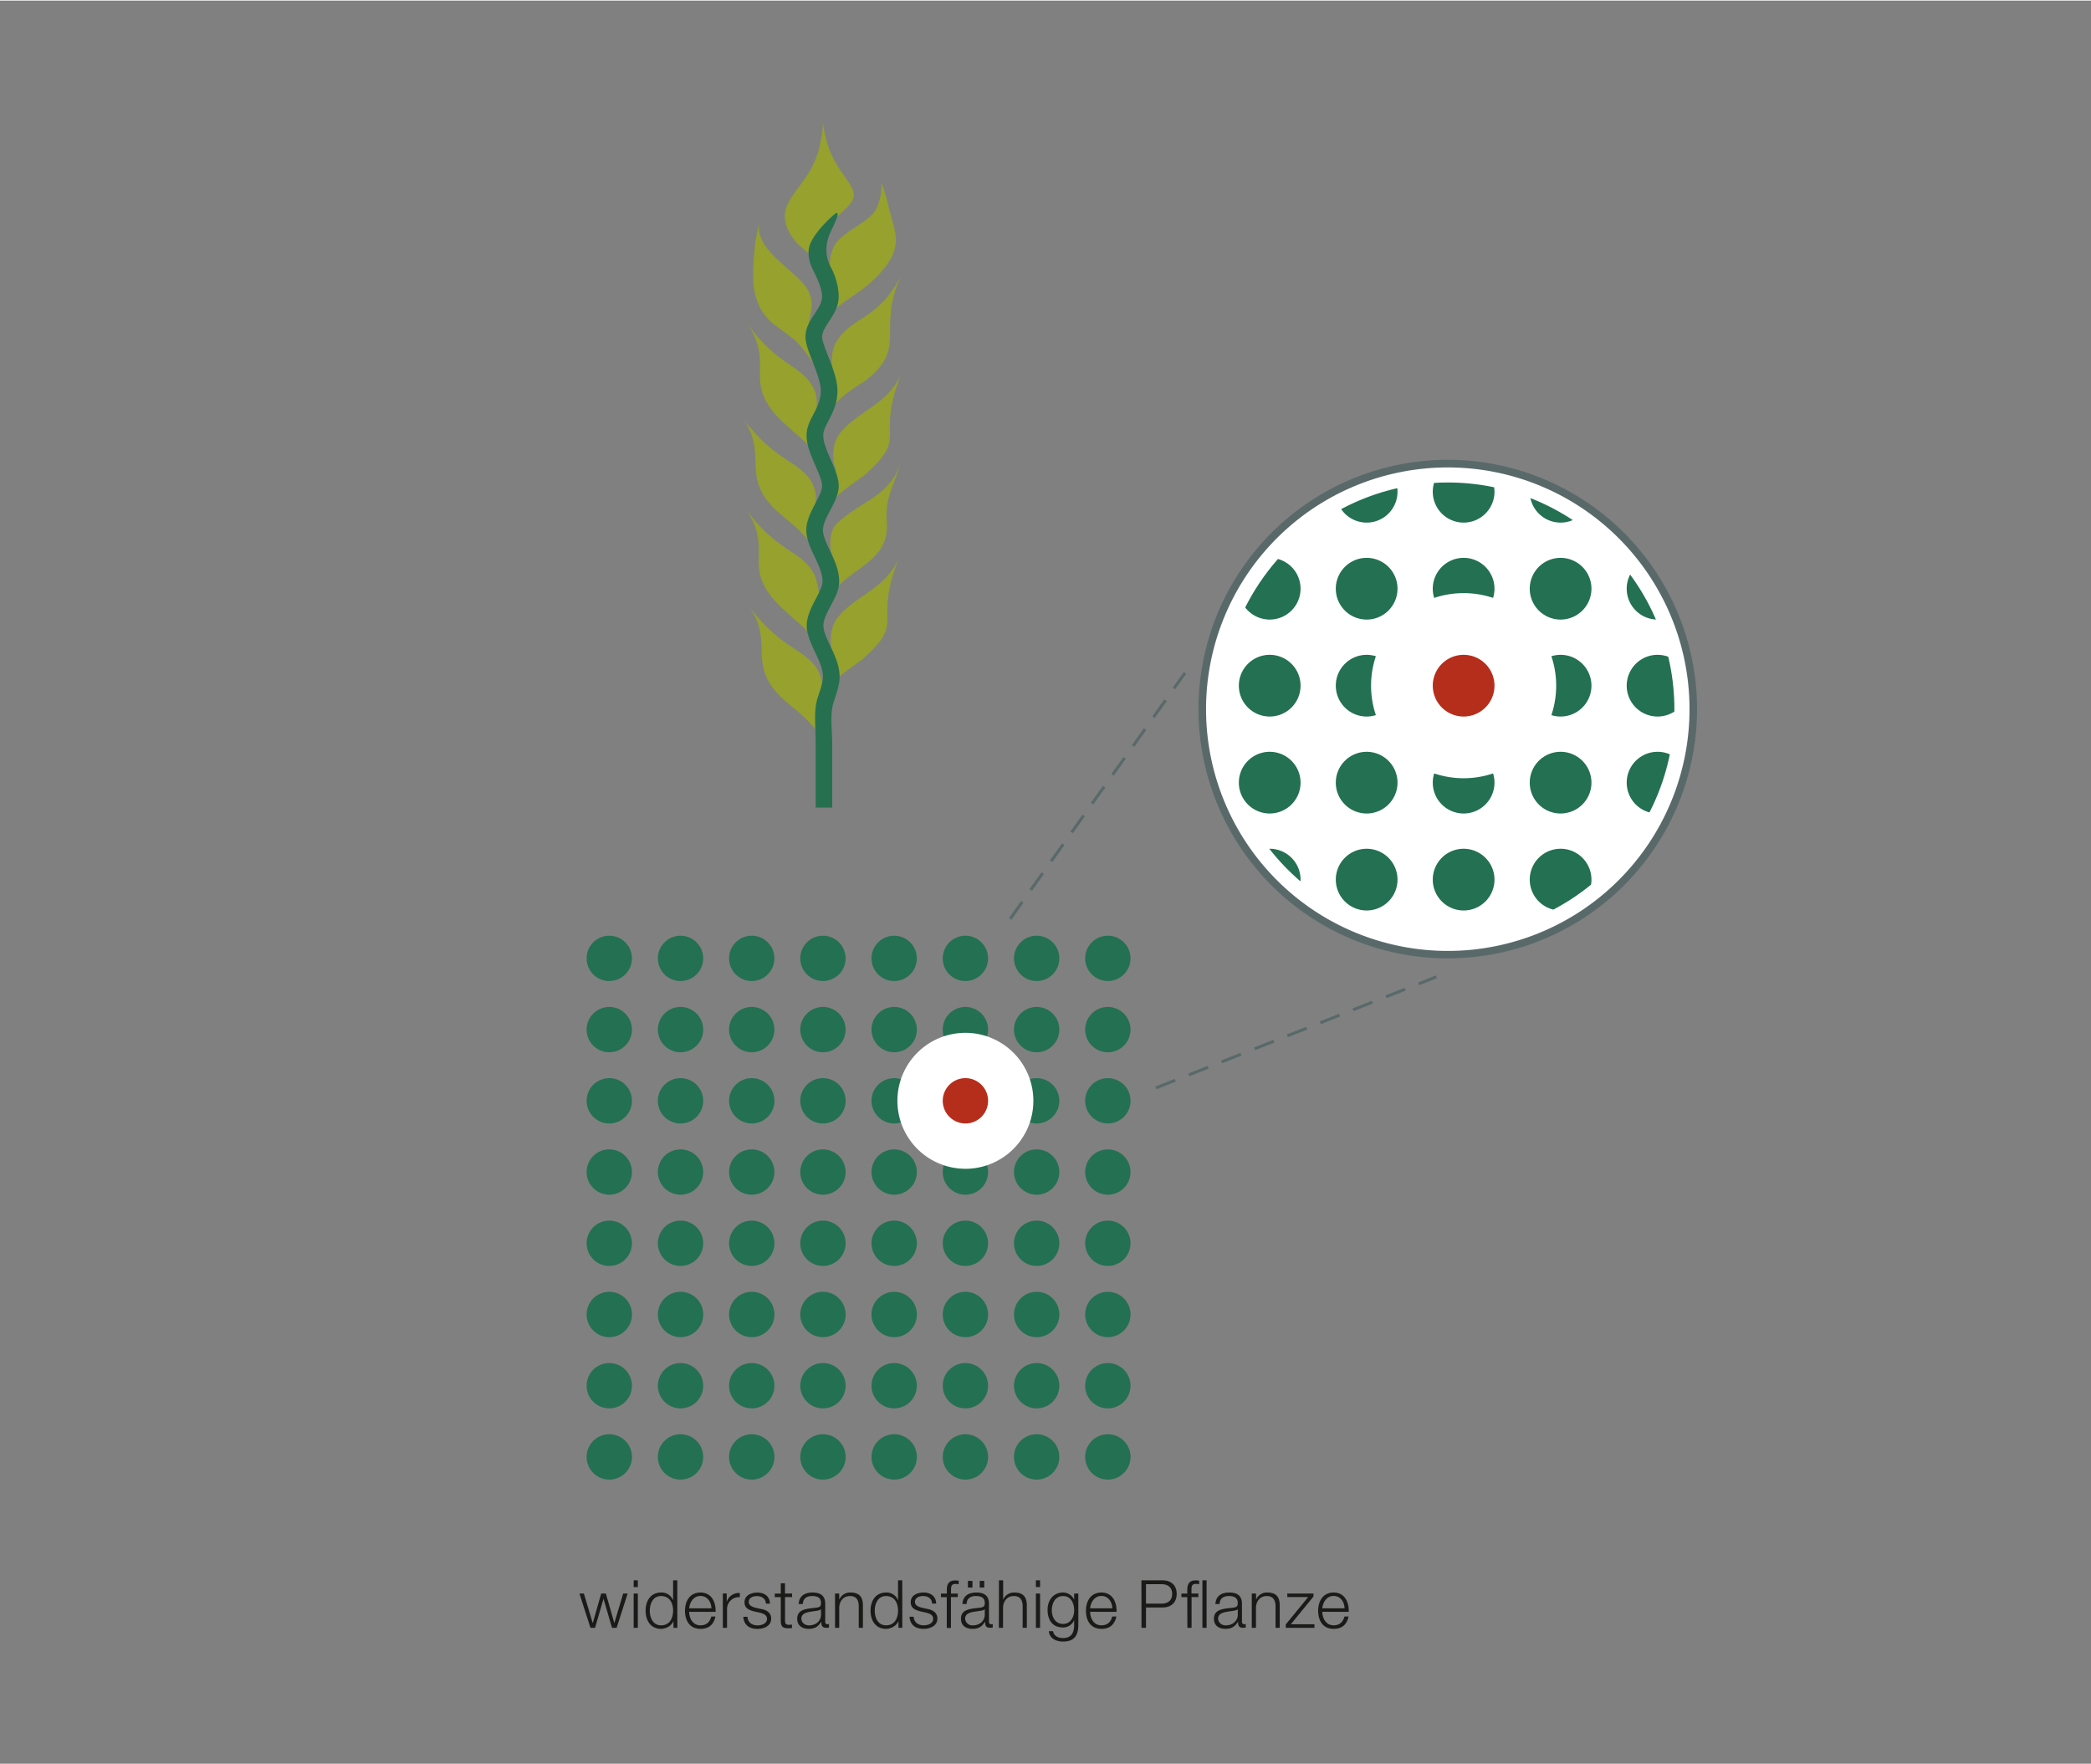 <svg width="640px" height="540px" id="Ebene_1" data-name="Ebene 1" xmlns="http://www.w3.org/2000/svg" xmlns:xlink="http://www.w3.org/1999/xlink" viewBox="0 0 1186 1000"><rect x="0" y="0" width="1186" height="1000" fill="#808080" stroke="none"/><defs><style>.cls-1,.cls-8{fill:none;}.cls-2{clip-path:url(#clip-path);}.cls-3{fill:#247052;}.cls-4{fill:#fff;}.cls-5{fill:#b52e1c;}.cls-6{fill:#596969;}.cls-7{clip-path:url(#clip-path-2);}.cls-8{stroke:#596969;stroke-width:1.69px;stroke-dasharray:11.79 8.25;}.cls-9{fill:#96a12e;}.cls-10{fill:#26704f;}.cls-11{clip-path:url(#clip-path-4);}.cls-12{fill:#1a1a18;}</style><clipPath id="clip-path"><rect class="cls-1" x="332.73" y="69" width="645.05" height="841.03"/></clipPath><clipPath id="clip-path-2"><path class="cls-1" d="M692.62,401.85A128.54,128.54,0,1,0,821.16,273.31,128.53,128.53,0,0,0,692.62,401.85"/></clipPath><clipPath id="clip-path-4"><rect class="cls-1" x="328.64" y="896" width="436.36" height="34.72"/></clipPath></defs><g class="cls-2"><path class="cls-3" d="M345.59,838.86A12.86,12.86,0,1,0,332.73,826a12.85,12.85,0,0,0,12.86,12.86"/><path class="cls-3" d="M386,838.86A12.86,12.86,0,1,0,373.13,826,12.86,12.86,0,0,0,386,838.86"/><path class="cls-3" d="M426.38,838.86A12.86,12.86,0,1,0,413.53,826a12.86,12.86,0,0,0,12.85,12.86"/><path class="cls-3" d="M507.17,838.86A12.86,12.86,0,1,0,494.32,826a12.86,12.86,0,0,0,12.85,12.86"/><path class="cls-3" d="M466.78,838.86A12.86,12.86,0,1,0,453.92,826a12.85,12.85,0,0,0,12.86,12.86"/><path class="cls-3" d="M547.57,838.86A12.86,12.86,0,1,0,534.72,826a12.86,12.86,0,0,0,12.85,12.86"/><path class="cls-3" d="M588,838.86A12.86,12.86,0,1,0,575.11,826,12.85,12.85,0,0,0,588,838.86"/><path class="cls-3" d="M628.36,838.86A12.86,12.86,0,1,0,615.51,826a12.86,12.86,0,0,0,12.85,12.86"/><path class="cls-3" d="M345.59,798.46a12.85,12.85,0,1,0-12.86-12.85,12.85,12.85,0,0,0,12.86,12.85"/><path class="cls-3" d="M386,798.46a12.85,12.85,0,1,0-12.85-12.85A12.85,12.85,0,0,0,386,798.46"/><path class="cls-3" d="M426.38,798.46a12.85,12.85,0,1,0-12.85-12.85,12.85,12.85,0,0,0,12.85,12.85"/><path class="cls-3" d="M507.17,798.46a12.85,12.85,0,1,0-12.85-12.85,12.85,12.85,0,0,0,12.85,12.85"/><path class="cls-3" d="M466.78,798.46a12.85,12.85,0,1,0-12.86-12.85,12.85,12.85,0,0,0,12.86,12.85"/><path class="cls-3" d="M547.57,798.46a12.85,12.85,0,1,0-12.85-12.85,12.85,12.85,0,0,0,12.85,12.85"/><path class="cls-3" d="M588,798.46a12.85,12.85,0,1,0-12.86-12.85A12.85,12.85,0,0,0,588,798.46"/><path class="cls-3" d="M628.36,798.46a12.85,12.85,0,1,0-12.85-12.85,12.85,12.85,0,0,0,12.85,12.85"/><path class="cls-3" d="M345.59,758.07a12.86,12.86,0,1,0-12.86-12.86,12.85,12.85,0,0,0,12.86,12.86"/><path class="cls-3" d="M386,758.07a12.86,12.86,0,1,0-12.85-12.86A12.86,12.86,0,0,0,386,758.07"/><path class="cls-3" d="M426.38,758.07a12.86,12.86,0,1,0-12.85-12.86,12.86,12.86,0,0,0,12.85,12.86"/><path class="cls-3" d="M507.17,758.07a12.86,12.86,0,1,0-12.85-12.86,12.86,12.86,0,0,0,12.85,12.86"/><path class="cls-3" d="M466.78,758.07a12.86,12.86,0,1,0-12.86-12.86,12.85,12.85,0,0,0,12.86,12.86"/><path class="cls-3" d="M547.57,758.07a12.86,12.86,0,1,0-12.85-12.86,12.86,12.86,0,0,0,12.85,12.86"/><path class="cls-3" d="M588,758.07a12.86,12.86,0,1,0-12.86-12.86A12.85,12.85,0,0,0,588,758.07"/><path class="cls-3" d="M628.36,758.07a12.86,12.86,0,1,0-12.85-12.86,12.86,12.86,0,0,0,12.85,12.86"/><path class="cls-3" d="M345.59,717.67a12.85,12.85,0,1,0-12.86-12.85,12.85,12.85,0,0,0,12.86,12.85"/><path class="cls-3" d="M386,717.67a12.85,12.85,0,1,0-12.85-12.85A12.85,12.85,0,0,0,386,717.67"/><path class="cls-3" d="M426.38,717.67a12.85,12.85,0,1,0-12.85-12.85,12.85,12.85,0,0,0,12.85,12.85"/><path class="cls-3" d="M507.17,717.67a12.85,12.85,0,1,0-12.85-12.85,12.85,12.85,0,0,0,12.85,12.85"/><path class="cls-3" d="M466.78,717.67a12.85,12.85,0,1,0-12.86-12.85,12.85,12.85,0,0,0,12.86,12.85"/><path class="cls-3" d="M547.57,717.67a12.85,12.85,0,1,0-12.85-12.85,12.85,12.85,0,0,0,12.85,12.85"/><path class="cls-3" d="M588,717.67a12.85,12.85,0,1,0-12.86-12.85A12.85,12.85,0,0,0,588,717.67"/><path class="cls-3" d="M628.36,717.67a12.85,12.85,0,1,0-12.85-12.85,12.85,12.85,0,0,0,12.85,12.85"/><path class="cls-3" d="M345.59,677.27a12.85,12.85,0,1,0-12.86-12.85,12.85,12.85,0,0,0,12.86,12.85"/><path class="cls-3" d="M386,677.27a12.85,12.85,0,1,0-12.85-12.85A12.85,12.85,0,0,0,386,677.27"/><path class="cls-3" d="M426.38,677.27a12.85,12.85,0,1,0-12.85-12.85,12.85,12.85,0,0,0,12.85,12.85"/><path class="cls-3" d="M507.17,677.27a12.85,12.85,0,1,0-12.85-12.85,12.85,12.85,0,0,0,12.85,12.85"/><path class="cls-3" d="M466.78,677.27a12.85,12.85,0,1,0-12.86-12.85,12.85,12.85,0,0,0,12.86,12.85"/><path class="cls-3" d="M547.57,677.27a12.85,12.85,0,1,0-12.85-12.85,12.85,12.85,0,0,0,12.85,12.85"/><path class="cls-3" d="M588,677.27a12.85,12.85,0,1,0-12.86-12.85A12.85,12.85,0,0,0,588,677.27"/><path class="cls-3" d="M628.36,677.27a12.85,12.85,0,1,0-12.85-12.85,12.85,12.85,0,0,0,12.85,12.85"/><path class="cls-3" d="M345.59,636.88A12.86,12.86,0,1,0,332.73,624a12.85,12.85,0,0,0,12.86,12.86"/><path class="cls-3" d="M386,636.88A12.86,12.86,0,1,0,373.13,624,12.86,12.86,0,0,0,386,636.88"/><path class="cls-3" d="M426.38,636.88A12.86,12.86,0,1,0,413.53,624a12.86,12.86,0,0,0,12.85,12.86"/><path class="cls-3" d="M507.17,636.88A12.86,12.86,0,1,0,494.32,624a12.86,12.86,0,0,0,12.85,12.86"/><path class="cls-3" d="M466.78,636.88A12.86,12.86,0,1,0,453.92,624a12.85,12.85,0,0,0,12.86,12.86"/><path class="cls-3" d="M547.57,636.88A12.86,12.86,0,1,0,534.72,624a12.86,12.86,0,0,0,12.85,12.86"/><path class="cls-3" d="M588,636.88A12.86,12.86,0,1,0,575.11,624,12.85,12.85,0,0,0,588,636.88"/><path class="cls-3" d="M628.36,636.88A12.86,12.86,0,1,0,615.51,624a12.86,12.86,0,0,0,12.85,12.86"/><path class="cls-3" d="M345.59,596.48a12.85,12.85,0,1,0-12.86-12.85,12.85,12.85,0,0,0,12.86,12.85"/><path class="cls-3" d="M386,596.48a12.85,12.85,0,1,0-12.85-12.85A12.85,12.85,0,0,0,386,596.48"/><path class="cls-3" d="M426.38,596.48a12.85,12.85,0,1,0-12.85-12.85,12.85,12.85,0,0,0,12.85,12.85"/><path class="cls-3" d="M507.17,596.48a12.85,12.85,0,1,0-12.85-12.85,12.85,12.85,0,0,0,12.85,12.85"/><path class="cls-3" d="M466.78,596.48a12.85,12.85,0,1,0-12.86-12.85,12.85,12.85,0,0,0,12.86,12.85"/><path class="cls-3" d="M547.57,596.48a12.85,12.85,0,1,0-12.85-12.85,12.85,12.85,0,0,0,12.85,12.85"/><path class="cls-3" d="M588,596.48a12.85,12.85,0,1,0-12.86-12.85A12.85,12.85,0,0,0,588,596.48"/><path class="cls-3" d="M628.36,596.48a12.85,12.85,0,1,0-12.85-12.85,12.85,12.85,0,0,0,12.85,12.85"/><path class="cls-3" d="M345.59,556.08a12.85,12.85,0,1,0-12.86-12.85,12.85,12.85,0,0,0,12.86,12.85"/><path class="cls-3" d="M386,556.08a12.85,12.85,0,1,0-12.85-12.85A12.85,12.85,0,0,0,386,556.08"/><path class="cls-3" d="M426.38,556.08a12.85,12.85,0,1,0-12.85-12.85,12.85,12.85,0,0,0,12.85,12.85"/><path class="cls-3" d="M507.17,556.08a12.85,12.85,0,1,0-12.85-12.85,12.85,12.85,0,0,0,12.85,12.85"/><path class="cls-3" d="M466.78,556.08a12.85,12.85,0,1,0-12.86-12.85,12.85,12.85,0,0,0,12.86,12.85"/><path class="cls-3" d="M547.57,556.08a12.85,12.85,0,1,0-12.85-12.85,12.85,12.85,0,0,0,12.85,12.85"/><path class="cls-3" d="M588,556.08a12.85,12.85,0,1,0-12.86-12.85A12.85,12.85,0,0,0,588,556.08"/><path class="cls-3" d="M628.36,556.08a12.85,12.85,0,1,0-12.85-12.85,12.85,12.85,0,0,0,12.85,12.85"/><path class="cls-4" d="M547.57,662.58A38.56,38.56,0,1,0,509,624a38.56,38.56,0,0,0,38.56,38.56"/><path class="cls-5" d="M547.57,636.88A12.86,12.86,0,1,0,534.72,624a12.86,12.86,0,0,0,12.85,12.86"/><path class="cls-6" d="M821.17,543.23A141.39,141.39,0,1,0,679.78,401.85,141.38,141.38,0,0,0,821.17,543.23"/><path class="cls-4" d="M821.17,539A137.11,137.11,0,1,0,684.06,401.84,137.11,137.11,0,0,0,821.17,539"/><path class="cls-4" d="M821.17,530.38A128.54,128.54,0,1,0,692.63,401.84,128.54,128.54,0,0,0,821.17,530.38"/></g><g class="cls-7"><path class="cls-3" d="M775.16,516.06a17.5,17.5,0,1,0-17.5-17.5,17.5,17.5,0,0,0,17.5,17.5"/><path class="cls-3" d="M720.16,516.06a17.5,17.5,0,1,0-17.49-17.5,17.5,17.5,0,0,0,17.49,17.5"/><path class="cls-3" d="M830.16,516.06a17.5,17.5,0,1,0-17.5-17.5,17.51,17.51,0,0,0,17.5,17.5"/><path class="cls-3" d="M885.16,516.06a17.5,17.5,0,1,0-17.5-17.5,17.51,17.51,0,0,0,17.5,17.5"/><path class="cls-3" d="M940.16,516.06a17.5,17.5,0,1,0-17.5-17.5,17.5,17.5,0,0,0,17.5,17.5"/><path class="cls-3" d="M775.16,461.06a17.5,17.5,0,1,0-17.5-17.5,17.49,17.49,0,0,0,17.5,17.5"/><path class="cls-3" d="M720.16,461.06a17.5,17.5,0,1,0-17.49-17.5,17.49,17.49,0,0,0,17.49,17.5"/><path class="cls-3" d="M830.16,461.06a17.5,17.5,0,1,0-17.5-17.5,17.5,17.5,0,0,0,17.5,17.5"/><path class="cls-3" d="M885.16,461.06a17.5,17.5,0,1,0-17.5-17.5,17.5,17.5,0,0,0,17.5,17.5"/><path class="cls-3" d="M940.16,461.06a17.5,17.5,0,1,0-17.5-17.5,17.49,17.49,0,0,0,17.5,17.5"/><path class="cls-3" d="M775.16,406.06a17.5,17.5,0,1,0-17.5-17.5,17.49,17.49,0,0,0,17.5,17.5"/><path class="cls-3" d="M720.16,406.06a17.5,17.5,0,1,0-17.49-17.5,17.49,17.49,0,0,0,17.49,17.5"/><path class="cls-3" d="M830.16,406.06a17.5,17.5,0,1,0-17.5-17.5,17.5,17.5,0,0,0,17.5,17.5"/><path class="cls-3" d="M885.16,406.06a17.5,17.5,0,1,0-17.5-17.5,17.5,17.5,0,0,0,17.5,17.5"/><path class="cls-3" d="M940.16,406.06a17.5,17.5,0,1,0-17.5-17.5,17.49,17.49,0,0,0,17.5,17.5"/><path class="cls-3" d="M775.16,351.06a17.5,17.5,0,1,0-17.5-17.49,17.49,17.49,0,0,0,17.5,17.49"/><path class="cls-3" d="M720.16,351.06a17.5,17.5,0,1,0-17.49-17.49,17.49,17.49,0,0,0,17.49,17.49"/><path class="cls-3" d="M830.16,351.06a17.5,17.5,0,1,0-17.5-17.49,17.5,17.5,0,0,0,17.5,17.49"/><path class="cls-3" d="M885.16,351.06a17.5,17.5,0,1,0-17.5-17.49,17.5,17.5,0,0,0,17.5,17.49"/><path class="cls-3" d="M940.16,351.06a17.5,17.5,0,1,0-17.5-17.49,17.49,17.49,0,0,0,17.5,17.49"/><path class="cls-3" d="M775.16,296.07a17.5,17.5,0,1,0-17.5-17.5,17.5,17.5,0,0,0,17.5,17.5"/><path class="cls-3" d="M720.16,296.07a17.5,17.5,0,1,0-17.49-17.5,17.5,17.5,0,0,0,17.49,17.5"/><path class="cls-3" d="M830.16,296.07a17.5,17.5,0,1,0-17.5-17.5,17.51,17.51,0,0,0,17.5,17.5"/><path class="cls-3" d="M885.16,296.07a17.5,17.5,0,1,0-17.5-17.5,17.51,17.51,0,0,0,17.5,17.5"/><path class="cls-3" d="M940.16,296.07a17.5,17.5,0,1,0-17.5-17.5,17.5,17.5,0,0,0,17.5,17.5"/><path class="cls-4" d="M830.16,441.06a52.5,52.5,0,1,0-52.5-52.49,52.5,52.5,0,0,0,52.5,52.49"/><path class="cls-5" d="M830.16,406.06a17.5,17.5,0,1,0-17.5-17.5,17.5,17.5,0,0,0,17.5,17.5"/></g><line class="cls-8" x1="655.66" y1="616.68" x2="814.71" y2="553.7"/><line class="cls-8" x1="573" y1="520.79" x2="672.1" y2="381.34"/><g class="cls-2"><path class="cls-9" d="M464.89,337.86c-.84-5.19-1.81-9.93-2.95-12.22-7-14.06-21.74-12.66-39.33-38C440.16,312.93,418.5,321.1,444,345c6,5.61,12.68,10.63,17.28,16.4Z"/><path class="cls-9" d="M460.78,289.64c3.74-6.28,2-14.74-3.14-20.34-8.67-9.43-18.45-9.56-35.9-31.61,14.88,21.17-4.14,33.5,22.85,55.23,6.26,5.05,11,9.5,14.42,13.76Z"/><path class="cls-9" d="M462.07,241l.76-6.34c.58-5.21,1-10.22-1.17-14.49-7-14-20.77-12.49-38.37-37.82,17.56,25.26-4.09,33.43,21.39,57.32,6.33,5.93,13.45,11.21,18.05,17.42Z"/><path class="cls-9" d="M460.69,197.08l-1.95-13c0-5.18,4.75-13-1.86-22-7.47-10.12-27.73-20.24-26.41-35,.26-2.88-2.29,10.28-2.33,12.36,0,0-.68,6.17-.87,11.15-.26,6.88-1.18,21.48,10.13,31.68,2.45,2.21,9.42,7.15,12.1,9.21,4.38,3.35,9.47,10.57,11.92,14.5Z"/><path class="cls-9" d="M468.09,148.37c0-.35-.55-8.26-.69-10.27,1.18-14.41,13.53-18.62,16.25-25.07,3.65-8.66-10.52-14.39-15.56-36.17-.4-1.74-1.46-7.86-1.46-7.86.08,5.94-.78,8.44-1.56,12.53-5,26.64-30.71,31.87-14.84,53.91,4.5,6.27,13.69,8.54,16.39,23.12Z"/><path class="cls-9" d="M464,188.6c3.11-13,19.74-19.43,30.09-28.95,20.85-19.17,13.22-27.87,9.85-43.13a102.31,102.31,0,0,0-4.16-13.76s1.18,6.34-2.58,15c-3.13,7.15-17.13,12.23-22.8,19.48-2.7,3.44-4.22,9.66-3.59,15.11Z"/><path class="cls-9" d="M469.43,234.05c3.25-5.16,9.48-11.29,21-18.15,25.11-19.25,6.36-28.12,20.6-60-12.81,25.69-27.78,22.69-36.9,38-2.86,4.76-3.24,14-.56,21.11Z"/><path class="cls-9" d="M471,285.06c5.91-7.31,16.33-13.25,19.95-16.46,25.18-22.34,4.71-19.07,20.75-58.07-7.72,18.82-24.88,21.76-35.42,34.95-3.88,4.85-4.92,14.77-2.22,20Z"/><path class="cls-9" d="M464.26,396.25c3.74-6.28,2-14.74-3.13-20.34-8.68-9.43-18.46-9.56-35.91-31.61,14.88,21.17-4.13,33.5,22.85,55.23,6.27,5.05,11,9.5,14.42,13.76Z"/><path class="cls-9" d="M469.61,389.69c5.9-7.31,16.33-13.25,19.95-16.46,25.17-22.33,4.71-19.07,20.75-58.08-7.73,18.83-24.89,21.77-35.42,35-3.88,4.86-4.93,14.77-2.22,20Z"/><path class="cls-9" d="M467.68,346.78c5.14-25.38,37.51-23.91,35.29-51.11-1.19-14.4,4.8-21.6,7.62-33.25-5.76,19-23,21.5-36.18,34.42-4.06,4-4.43,13.59-1.94,19Z"/><path class="cls-10" d="M466.49,330c.25-4.68-2-9.39-4.34-14.38-1.88-3.94-3.8-8-4.57-12.35-1.17-6.57,2.06-12.7,4.9-18.11,1.79-3.42,3.49-6.65,3.76-9.29.28-2.88-1.77-7.61-3.77-12.19-2.65-6.07-5.38-12.34-4.94-18.29.29-4,2.1-7.44,3.83-10.75,2.06-3.93,4.19-8,4.19-13.45,0-4.49-2.49-10.86-4.69-16.51s-4.06-10.41-4-14.14c.07-5.16,2.8-9.29,5.22-12.93s4.42-6.73,4.16-10.61c-.34-4.87-3.8-11.67-5.15-14.32s-3.27-7.87-2.16-12.73c1.66-7.15,11.32-16.05,13.23-17.79,4.37-4,3.74-.74-.63,8.13-6.21,12.57-.1,21,.27,22a37.91,37.91,0,0,1,3.87,14.18c.44,6.54-2.73,11.33-5.52,15.58-2,3.09-3.79,5.75-3.84,8.61-.05,2.16,1.82,6.91,3.45,11.1,2.47,6.3,5.23,13.42,5.23,19.41,0,7.42-2.82,12.84-5.09,17.17-1.48,2.83-2.75,5.27-2.92,7.59-.3,4,2,9.37,4.28,14.53,2.51,5.77,4.89,11.23,4.4,16.17-.44,4.2-2.57,8.3-4.64,12.24-2.47,4.7-4.8,9.13-4.12,13,.6,3.28,2.21,6.69,3.93,10.34,2.58,5.4,5.48,11.53,5.1,18.23-.23,4.85-2.59,8.64-4.67,12.59-2.46,4.69-4.79,9.13-4.1,13,.58,3.27,2.21,6.68,3.92,10.32,2.57,5.41,5.48,11.55,5.1,18.24-.21,4-1.63,8.2-3.14,12.64-2.55,7.59-1,15.36-1,25.62v34.86h-9.39V423.24c.06-12.72-1.35-20.56,1.36-28.56,1.33-3.91,2.58-7.61,2.73-10.53.25-4.67-2-9.4-4.33-14.37-1.88-4-3.81-8-4.58-12.37-1.17-6.56,2.07-12.68,4.9-18.09,1.78-3.42,3.49-6.66,3.76-9.31"/></g><g class="cls-11"><path class="cls-12" d="M750,911.85c.38-3.55,2.53-7,6.43-7s6.07,3.36,6.19,7Zm15,2c.19-5.48-2.3-10.94-8.56-10.94s-8.8,5.16-8.8,10.3c0,5.55,2.6,10.3,8.8,10.3,4.9,0,7.46-2.56,8.48-7h-2.37c-.75,3-2.64,5-6.11,5-4.58,0-6.39-4.2-6.43-7.67Zm-20-8.68v-1.7H730.15v2H742L729.28,921v1.92h16.26v-2H732.15Zm-35,17.77h2.38V911.58c.07-3.81,2.34-6.68,6.11-6.68s5,2.53,5,5.89v12.15h2.37V910.41c0-4.64-1.66-7.5-7.13-7.5a6.6,6.6,0,0,0-6.23,3.92h-.07v-3.36H710Zm-18.25-13.51c.07-3.17,2.26-4.53,5.21-4.53,2.79,0,5.1.8,5.1,4,0,2.15-1.1,2.42-3.07,2.65-5.13.6-10.45.79-10.45,6.27,0,3.92,2.94,5.69,6.53,5.69s5.43-1.43,7.1-4h.07c0,2,.38,3.39,2.79,3.39a6.23,6.23,0,0,0,1.55-.15v-2a2.38,2.38,0,0,1-.75.15,1.27,1.27,0,0,1-1.4-1.43V909.17c0-5.21-3.74-6.26-7.17-6.26-4.46,0-7.66,2-7.89,6.52Zm10.31,6c0,3.81-3.18,6.12-6.8,6.12-2.23,0-4.34-1.48-4.34-3.85,0-3.82,5-3.78,9.05-4.5.65-.11,1.71-.3,2-.87h.08ZM682,922.94h2.37V896H682Zm-8.53,0h2.38V905.47h3.85v-2H675.8v-1.7c0-2.11,0-3.77,2.6-3.77a10,10,0,0,1,1.74.18v-2a12.93,12.93,0,0,0-2-.15c-3.82,0-4.76,2.33-4.72,5.7v1.77H670.1v2h3.32ZM650,898.18h8.84c3.55,0,6,1.82,6,5.51s-2.45,5.52-6,5.52H650Zm-2.56,24.76H650V911.39h9.41c4.83,0,8-2.82,8-7.7s-3.16-7.69-8-7.69h-12Zm-29.14-11.09c.38-3.55,2.53-7,6.42-7s6.08,3.36,6.19,7Zm15,2c.19-5.48-2.29-10.94-8.56-10.94s-8.79,5.16-8.79,10.3c0,5.55,2.59,10.3,8.79,10.3,4.91,0,7.47-2.56,8.49-7h-2.38c-.75,3-2.64,5-6.11,5-4.57,0-6.38-4.2-6.42-7.67Zm-21.68-10.38h-2.38v3.36h-.07a6.86,6.86,0,0,0-6.19-3.92c-5.63,0-8.8,4.45-8.8,9.81,0,5.55,2.56,10,8.8,10a6.75,6.75,0,0,0,6.19-4h.07v2.64c0,4.76-1.88,7.36-6.26,7.36-2.65,0-5.18-1-5.71-3.89h-2.37c.34,4.16,4.18,5.89,8.07,5.89,6.39,0,8.61-3.54,8.65-9.36ZM603,920.72c-4.39,0-6.42-3.81-6.42-7.74s1.88-8.08,6.42-8.08,6.26,4.27,6.26,8.08c0,4-2.15,7.74-6.26,7.74m-15.45-20.91h2.37V896h-2.37Zm0,23.13h2.37V903.47h-2.37Zm-21,0h2.37V911.58c.08-3.81,2.34-6.68,6.12-6.68s5,2.53,5,5.89v12.15h2.37V910.41c0-4.64-1.66-7.5-7.13-7.5a6.59,6.59,0,0,0-6.23,3.92h-.08V896h-2.37ZM551.57,896.3H549v3.81h2.56Zm6.68,0h-2.56v3.81h2.56Zm-10,13.13c.08-3.17,2.27-4.53,5.21-4.53s5.1.8,5.1,4c0,2.15-1.09,2.42-3.06,2.65-5.14.6-10.45.79-10.45,6.27,0,3.92,2.94,5.69,6.52,5.69,3.74,0,5.44-1.43,7.1-4h.08c0,2,.38,3.39,2.79,3.39a6.1,6.1,0,0,0,1.54-.15v-2a2.32,2.32,0,0,1-.75.15,1.27,1.27,0,0,1-1.4-1.43V909.17c0-5.21-3.73-6.26-7.17-6.26-4.45,0-7.66,2-7.88,6.52Zm10.31,6c0,3.81-3.17,6.12-6.8,6.12a4.06,4.06,0,0,1-4.34-3.85c0-3.82,5-3.78,9.06-4.5.65-.11,1.7-.3,2-.87h.07Zm-15.3-11.93h-3.85v-1.7c0-2.11,0-3.77,2.61-3.77a10,10,0,0,1,1.73.18v-2a12.84,12.84,0,0,0-2-.15c-3.8,0-4.75,2.33-4.71,5.7v1.77h-3.32v2H537v17.47h2.37V905.47h3.85ZM531,909.17c-.15-4.23-3.24-6.26-7.13-6.26-3.44,0-7.32,1.5-7.32,5.46,0,3.33,2.33,4.38,5.43,5.21l3.06.68c2.15.54,4.26,1.29,4.26,3.56,0,2.71-3.09,3.7-5.32,3.7-3.17,0-5.55-1.67-5.74-4.87h-2.37c.37,4.75,3.46,6.86,8,6.86,3.62,0,7.81-1.62,7.81-5.84,0-3.41-2.83-5-5.55-5.41l-3.17-.71c-1.63-.42-4-1.17-4-3.29,0-2.53,2.49-3.36,4.6-3.36,2.73,0,5,1.32,5.1,4.27ZM511.74,896h-2.38v11.17h-.07a6.94,6.94,0,0,0-6.76-4.26c-5.93,0-8.76,4.79-8.76,10.3s2.83,10.3,8.76,10.3c2.83,0,5.93-1.73,7-4.26h.07v3.69h2.19Zm-15.59,17.21c0-4,1.85-8.31,6.38-8.31,5.06,0,6.83,4.27,6.83,8.31s-1.77,8.31-6.83,8.31c-4.53,0-6.38-4.27-6.38-8.31m-22.52,9.73H476V911.58c.08-3.81,2.34-6.68,6.12-6.68s4.95,2.53,4.95,5.89v12.15h2.37V910.41c0-4.64-1.66-7.5-7.13-7.5a6.59,6.59,0,0,0-6.23,3.92H476v-3.36h-2.37Zm-18.26-13.51c.08-3.17,2.27-4.53,5.21-4.53s5.1.8,5.1,4c0,2.15-1.09,2.42-3.06,2.65-5.14.6-10.45.79-10.45,6.27,0,3.92,2.94,5.69,6.52,5.69,3.74,0,5.44-1.43,7.1-4h.08c0,2,.38,3.39,2.79,3.39a6.1,6.1,0,0,0,1.54-.15v-2a2.32,2.32,0,0,1-.75.15,1.27,1.27,0,0,1-1.4-1.43V909.17c0-5.21-3.73-6.26-7.17-6.26-4.45,0-7.66,2-7.88,6.52Zm10.31,6c0,3.81-3.18,6.12-6.8,6.12-2.23,0-4.34-1.48-4.34-3.85,0-3.82,5-3.78,9.06-4.5.65-.11,1.7-.3,2-.87h.07Zm-20.46-17.78h-2.37v5.85h-3.4v2h3.4V918.8c0,3.31,1,4.37,4.22,4.37.72,0,1.4-.07,2.12-.07v-2a17.45,17.45,0,0,1-2,.12c-1.7-.12-1.93-1-1.93-2.57V905.47h4v-2h-4Zm-8.49,11.55c-.15-4.23-3.24-6.26-7.13-6.26-3.44,0-7.32,1.5-7.32,5.46,0,3.33,2.33,4.38,5.43,5.21l3.06.68c2.15.54,4.27,1.29,4.27,3.56,0,2.71-3.1,3.7-5.33,3.7-3.17,0-5.55-1.67-5.74-4.87H421.6c.37,4.75,3.47,6.86,8,6.86,3.62,0,7.81-1.62,7.81-5.84,0-3.41-2.83-5-5.55-5.41l-3.17-.71c-1.62-.42-4-1.17-4-3.29,0-2.53,2.49-3.36,4.61-3.36,2.71,0,5,1.32,5.1,4.27ZM410,922.94h2.37V912.56a6.71,6.71,0,0,1,7.25-7v-2.37a7.19,7.19,0,0,0-7.36,4.83h-.08v-4.57H410Zm-19.11-11.09c.38-3.55,2.53-7,6.42-7s6.08,3.36,6.2,7Zm15,2c.19-5.48-2.3-10.94-8.57-10.94s-8.79,5.16-8.79,10.3c0,5.55,2.6,10.3,8.79,10.3,4.91,0,7.47-2.56,8.49-7h-2.37c-.75,3-2.64,5-6.12,5-4.57,0-6.38-4.2-6.42-7.67ZM384.15,896h-2.37v11.17h-.08a6.94,6.94,0,0,0-6.76-4.26c-5.92,0-8.75,4.79-8.75,10.3s2.83,10.3,8.75,10.3c2.83,0,5.93-1.73,6.95-4.26H382v3.69h2.18Zm-15.59,17.21c0-4,1.85-8.31,6.38-8.31,5.06,0,6.84,4.27,6.84,8.31s-1.78,8.31-6.84,8.31c-4.53,0-6.38-4.27-6.38-8.31m-9.15-13.4h2.37V896h-2.37Zm0,23.13h2.37V903.47h-2.37Zm-24.5,0h2.6l4.76-16.38h.07l4.79,16.38h2.61L356,903.47h-2.53l-5,16.69h-.07l-4.76-16.69H341l-4.75,16.69h-.08l-5-16.69h-2.53Z"/></g></svg>